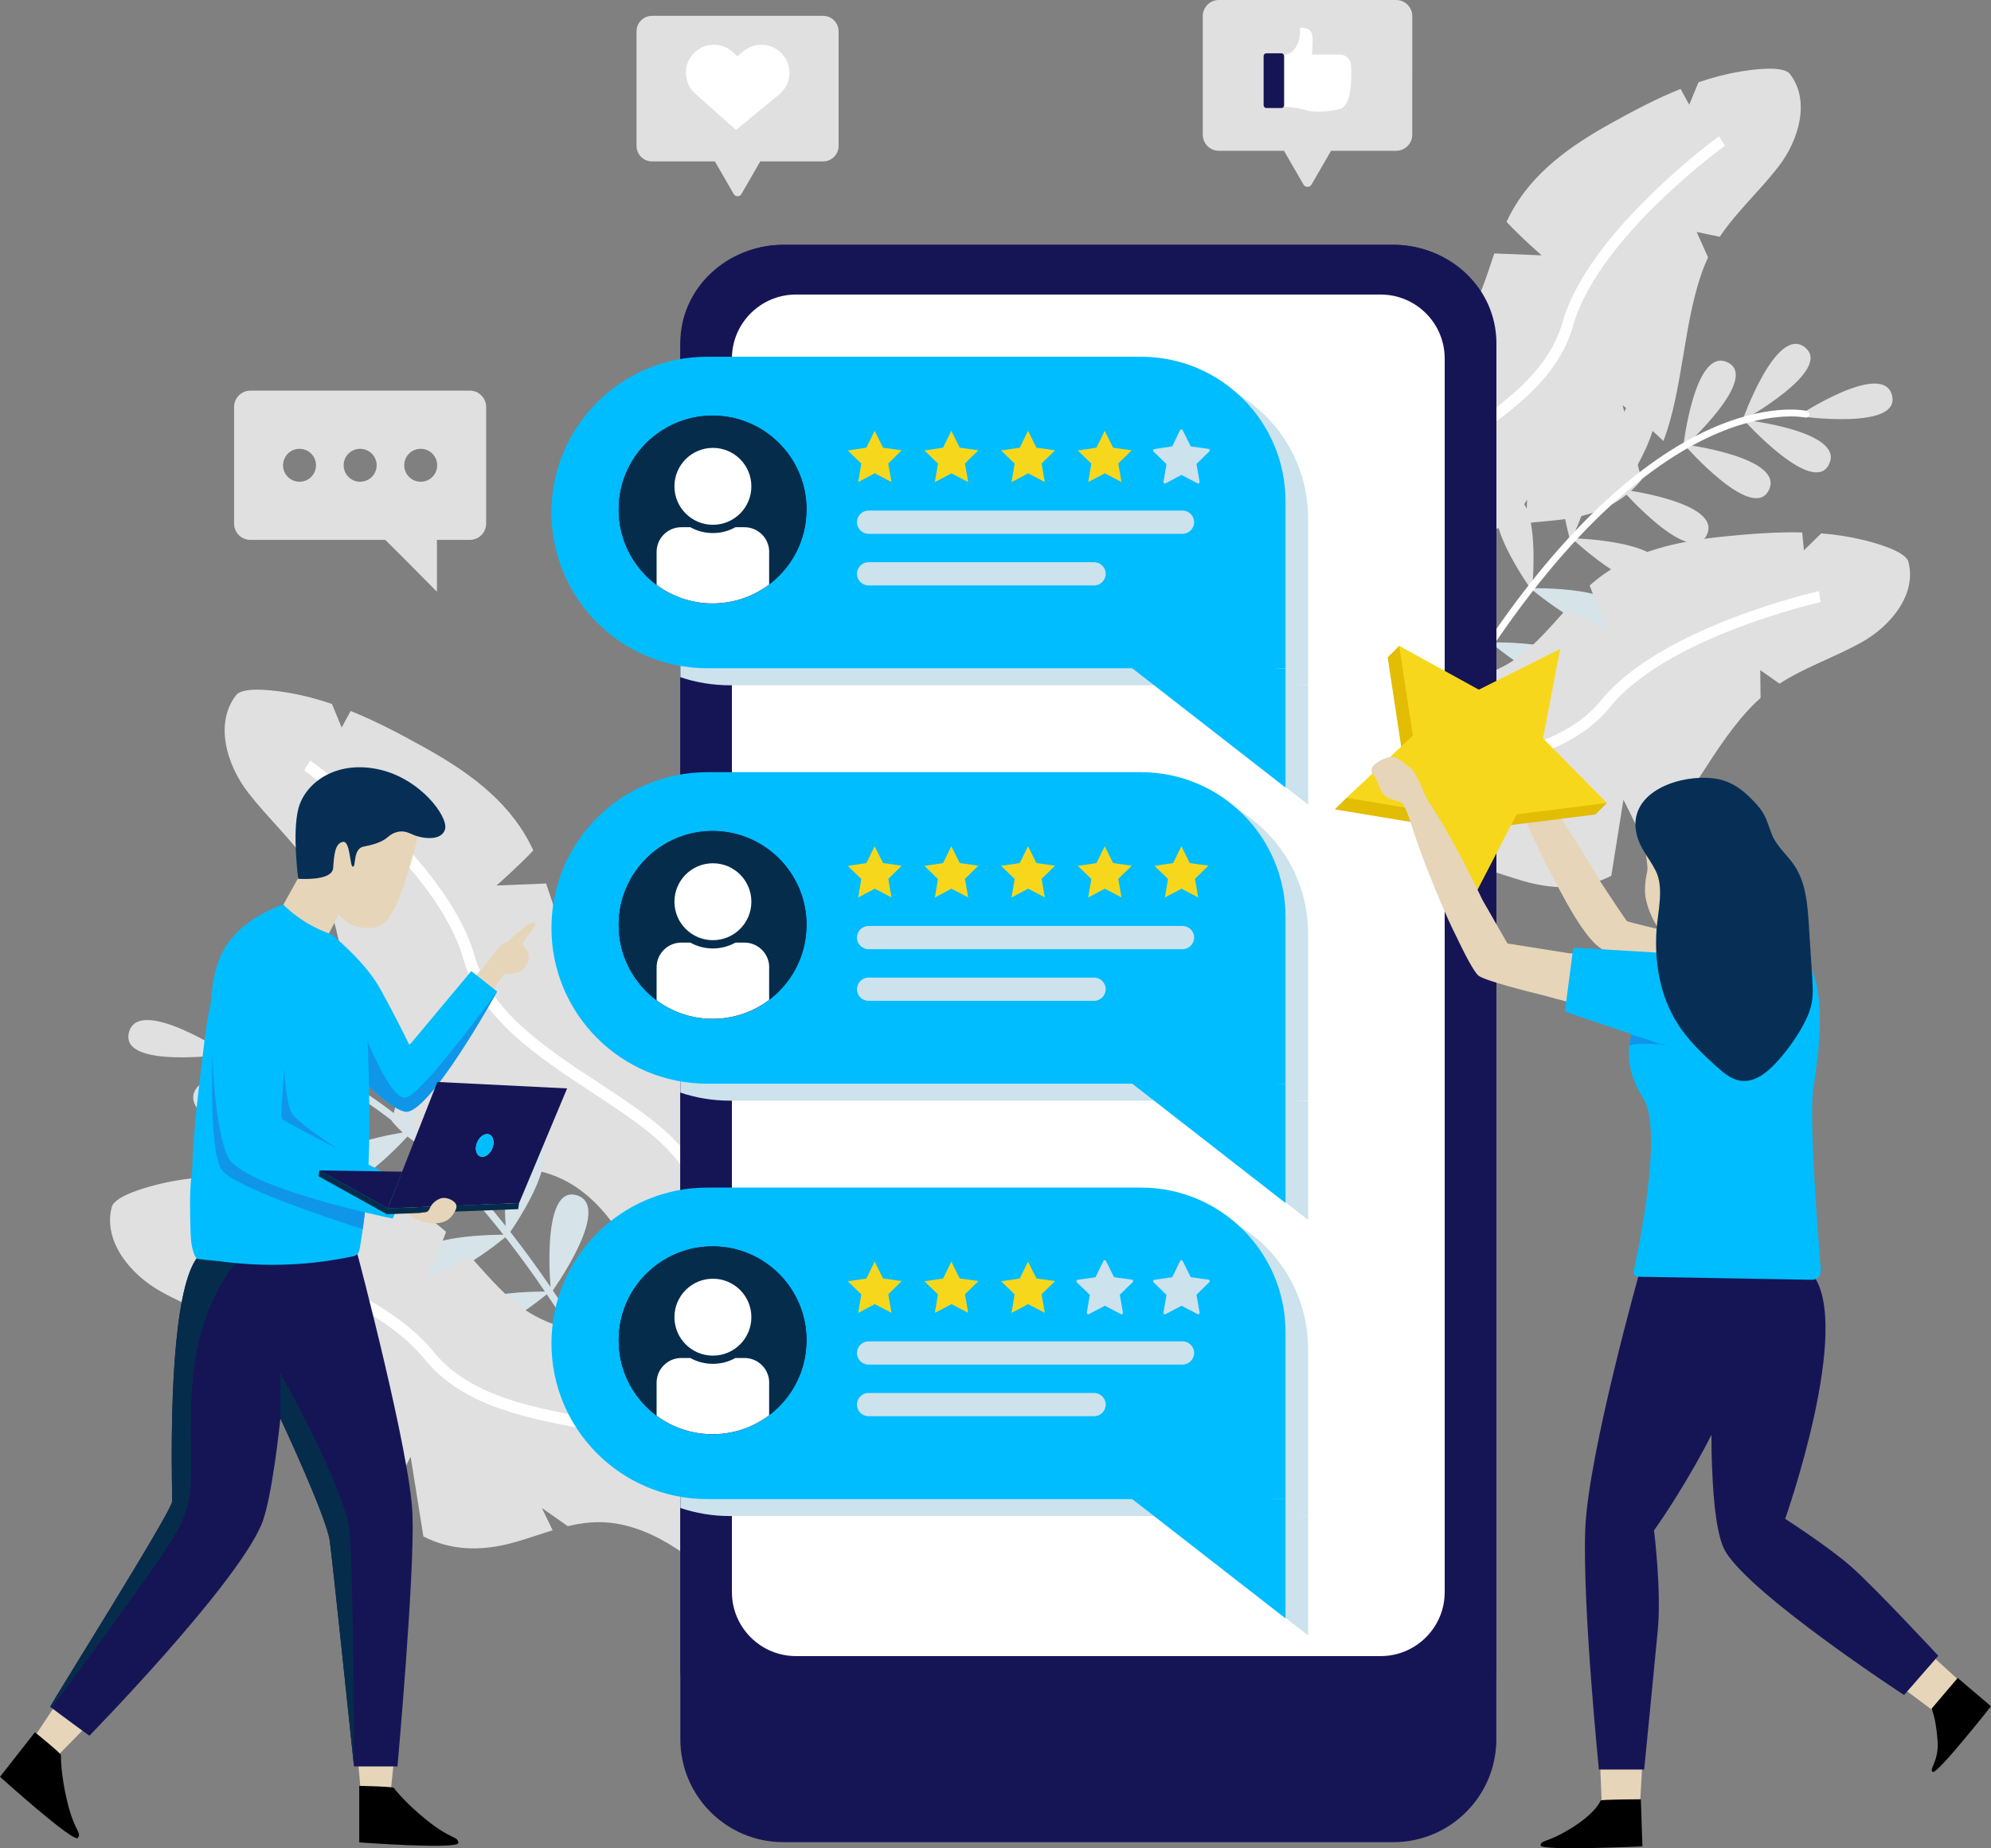 <?xml version="1.0" encoding="UTF-8"?>
<svg xmlns="http://www.w3.org/2000/svg" xmlns:xlink="http://www.w3.org/1999/xlink" viewBox="0 0 320.39 297.49">
  <rect x="0" y="0" width="320.39" height="297.49" fill="#808080" stroke="none"/>
  <defs>
    <style>
      .cls-1 {
        fill: #072f56;
      }

      .cls-1, .cls-2, .cls-3, .cls-4, .cls-5, .cls-6, .cls-7, .cls-8, .cls-9, .cls-10, .cls-11, .cls-12, .cls-13, .cls-14 {
        stroke-width: 0px;
      }

      .cls-15 {
        clip-path: url(#clippath-2);
      }

      .cls-16 {
        isolation: isolate;
      }

      .cls-3 {
        fill: #e0e0e0;
      }

      .cls-17 {
        stroke: #cce2ed;
        stroke-linejoin: round;
        stroke-width: .46px;
      }

      .cls-17, .cls-4 {
        fill: #cce2ed;
      }

      .cls-5 {
        fill: #00bdff;
      }

      .cls-6 {
        fill: #1096e8;
      }

      .cls-18 {
        clip-path: url(#clippath-1);
      }

      .cls-7, .cls-19 {
        fill: #062c4c;
      }

      .cls-8 {
        fill: #151556;
      }

      .cls-9 {
        fill: #d6e3e8;
      }

      .cls-10 {
        fill: #fff;
      }

      .cls-11 {
        fill: #e2bd03;
      }

      .cls-20 {
        clip-path: url(#clippath);
      }

      .cls-12 {
        fill: #f7d71c;
      }

      .cls-13 {
        fill: #12125b;
      }

      .cls-21 {
        mix-blend-mode: multiply;
      }

      .cls-14 {
        fill: #e6d5b9;
      }
    </style>
    <clipPath id="clippath">
      <circle class="cls-7" cx="114.67" cy="82.01" r="15.11"/>
    </clipPath>
    <clipPath id="clippath-1">
      <circle class="cls-7" cx="114.67" cy="148.87" r="15.11"/>
    </clipPath>
    <clipPath id="clippath-2">
      <circle class="cls-7" cx="114.67" cy="215.73" r="15.11"/>
    </clipPath>
  </defs>
  <g class="cls-16">
    <g id="obj">
      <g>
        <g>
          <g>
            <path class="cls-3" d="M124.15,227.51c7.11,2.97,13.69,7.03,19.68,11.87,1.7,1.37,3.48,2.61,5.35,3.61,1.98,1.07,4.37,2.01,6.38,1.03,3.08-1.5,2.75-6,1.49-9.18-5.47-13.85-18.6-22.56-25.34-35.64-1.04-2.01-1.99-4.11-2.94-6.25l-8.43-2.57,6.73-1.31c-3.75-8.54-7.82-17.07-15.97-22.03l-3.08,6.1s.63-3.83,1.23-7.17c-5.61-3.15-11.69-5.93-15.66-11.03-2.88-3.7-4.19-8.26-5.71-12.73l-7.99.32s3.35-2.91,5.93-5.65c-.21-.46-.44-.92-.68-1.37-3.73-7.02-10.2-11.51-16.98-15.28-3.78-2.1-7.68-4.16-11.73-5.79-.78,1.44-1.45,2.66-1.45,2.66l-1.56-3.79c-2.24-.76-4.52-1.38-6.86-1.78-1.62-.28-7.35-1.19-8.56.36-3.49,4.46-1.57,11.14,1.88,15.62,3.27,4.24,7.07,7.61,9.94,11.89l3.9-.81-1.92,4.3c.18.37.35.75.51,1.14,3.67,8.99,3.57,20.81,7.03,29.84,3.4-3.18,6.89-6.03,6.89-6.03l-3.2,12.59c2.87,3.48,7.05,5.93,13.4,6.71,2.06.25,4.09.39,6.09.62l-.17-3.97,2.67,4.34c2.53.44,4.99,1.2,7.33,2.71,6.9,4.47,10.06,12.45,13.94,19.74,2.3.58,4.32,1.09,4.32,1.09l-2.12,2.8c1.09,1.77,2.28,3.44,3.65,4.95,3.29,3.63,7.47,6.22,12,8.12Z"/>
            <path class="cls-10" d="M140.7,224.7c-15.85-11.9-20.38-21.04-24.38-29.1-1.92-3.86-3.73-7.51-6.61-10.87-3.27-3.8-8.19-7.03-13.39-10.45-8.57-5.63-17.43-11.46-19.95-20.43-4.3-15.3-26.21-31.3-26.43-31.44l-1.01,1.58.51-.79-.51.79c.21.14,21.47,15.58,25.63,30.36,2.71,9.65,11.87,15.67,20.73,21.49,5.09,3.35,9.9,6.51,13,10.11,2.73,3.17,4.41,6.56,6.35,10.48,3.89,7.84,8.73,17.6,24.93,29.77l1.13-1.5Z"/>
          </g>
          <g>
            <path class="cls-3" d="M36.45,169.69s-17.24,2.46-15.7-3.52c1.54-5.98,15.81,3.44,15.81,3.44"/>
            <path class="cls-9" d="M45.69,170.44s-11.67,12.93-14.32,7.35c-2.65-5.58,14.34-7.48,14.34-7.48"/>
            <path class="cls-9" d="M55.75,174.6s-11.46,13.11-14.2,7.57c-2.74-5.54,14.22-7.71,14.22-7.71"/>
            <path class="cls-9" d="M66.23,182.21s-11.48,13.09-14.21,7.55c-2.73-5.54,14.23-7.69,14.23-7.69"/>
            <path class="cls-9" d="M74.69,190.42s-12.74,11.87-14.9,6.08c-2.16-5.79,14.93-6.21,14.93-6.21"/>
            <path class="cls-9" d="M81.66,198.87s-13.32,11.22-15.18,5.34,15.22-5.46,15.22-5.46"/>
            <path class="cls-9" d="M88.38,208.01s-13.32,11.22-15.18,5.34,15.22-5.46,15.22-5.46"/>
            <path class="cls-9" d="M45.84,170.35s-15.23-8.44-10.4-12.29c4.84-3.84,10.53,12.28,10.53,12.28"/>
            <path class="cls-9" d="M55.85,174.92s-12.92-11.67-7.34-14.32c5.58-2.65,7.48,14.34,7.48,14.34"/>
            <path class="cls-9" d="M66.38,182.41s-9.77-14.42-3.72-15.66c6.05-1.24,3.84,15.71,3.84,15.71"/>
            <path class="cls-9" d="M74.93,190.69s-7.52-15.71-1.35-16.04c6.17-.33,1.47,16.11,1.47,16.11"/>
            <path class="cls-9" d="M81.49,198.97s-1.74-17.33,4.17-15.54c5.91,1.78-4.09,15.65-4.09,15.65"/>
            <path class="cls-9" d="M88.65,207.93s-1.74-17.33,4.17-15.54c5.91,1.78-4.09,15.65-4.09,15.65"/>
            <path class="cls-9" d="M92.93,215.1c-.25.1-.55.01-.7-.23-16.28-26.2-30.89-37.03-40.27-41.5-10.13-4.82-16.5-3.46-16.56-3.45-.31.07-.62-.12-.69-.43-.07-.31.12-.62.43-.69.27-.06,6.74-1.47,17.19,3.47,9.55,4.51,24.4,15.46,40.88,41.99.17.27.08.62-.18.79-.03.02-.06.03-.09.04Z"/>
          </g>
          <g>
            <path class="cls-3" d="M142.87,266.31c7.7-.09,15.35,1.03,22.77,3.1,2.1.59,4.23,1.01,6.34,1.2,2.24.2,4.81.11,6.27-1.59,2.23-2.6.14-6.6-2.27-9.02-10.51-10.55-26.02-13.34-37.38-22.68-1.75-1.44-3.46-2.99-5.17-4.58l-8.76.98,5.66-3.87c-6.83-6.36-13.94-12.58-23.39-13.89l-.41,6.82s-.94-3.76-1.71-7.07c-6.4-.67-13.09-.81-18.75-3.92-4.11-2.25-7.12-5.92-10.29-9.43l-7.21,3.46s1.93-4,3.21-7.54c-.38-.34-.77-.67-1.17-.99-6.21-4.97-13.93-6.53-21.64-7.3-4.3-.43-8.7-.78-13.07-.67-.14,1.64-.28,3.02-.28,3.02l-2.93-2.86c-2.36.19-4.7.53-7,1.09-1.6.38-7.22,1.82-7.71,3.72-1.43,5.47,2.98,10.85,7.92,13.6,4.68,2.6,9.51,4.18,13.84,6.98l3.26-2.29-.06,4.7c.31.27.62.55.92.85,6.94,6.8,11.53,17.69,18.28,24.61,1.85-4.27,3.94-8.27,3.94-8.27l2.05,12.83c4.01,2.06,8.83,2.65,14.96.86,1.99-.58,3.91-1.26,5.84-1.85l-1.73-3.58,4.17,2.92c2.5-.6,5.06-.88,7.8-.42,8.1,1.37,14.17,7.44,20.62,12.6,2.34-.38,4.4-.72,4.4-.72l-.84,3.41c1.7,1.19,3.46,2.25,5.31,3.1,4.46,2.03,9.32,2.75,14.24,2.7Z"/>
            <path class="cls-10" d="M156.96,257.17c-19.27-4.65-27.05-11.24-33.92-17.06-3.29-2.79-6.4-5.42-10.38-7.36-4.51-2.19-10.3-3.21-16.44-4.29-10.1-1.78-20.55-3.61-26.42-10.85-10.01-12.34-36.47-18.35-36.72-18.39l-.3,1.85.15-.93-.15.93c.25.04,25.89,5.8,35.57,17.72,6.31,7.78,17.11,9.68,27.55,11.52,6,1.06,11.67,2.05,15.94,4.13,3.77,1.83,6.65,4.27,9.98,7.1,6.68,5.66,14.99,12.7,34.69,17.45l.44-1.83Z"/>
          </g>
        </g>
        <g>
          <g>
            <path class="cls-3" d="M205.89,122.1c-6.77,2.83-13.05,6.7-18.76,11.31-1.62,1.31-3.32,2.48-5.1,3.45-1.88,1.02-4.17,1.92-6.09.98-2.93-1.43-2.62-5.72-1.42-8.75,5.22-13.21,17.73-21.5,24.15-33.97.99-1.92,1.9-3.92,2.8-5.96l8.04-2.45-6.42-1.25c3.57-8.14,7.45-16.27,15.23-21l2.93,5.82s-.6-3.65-1.17-6.84c5.35-3,11.15-5.66,14.93-10.51,2.74-3.52,4-7.87,5.45-12.14l7.62.31s-3.2-2.77-5.65-5.39c.2-.44.42-.88.65-1.31,3.56-6.69,9.73-10.98,16.18-14.57,3.6-2,7.32-3.97,11.18-5.52.74,1.38,1.39,2.54,1.39,2.54l1.49-3.61c2.14-.73,4.31-1.31,6.54-1.69,1.54-.27,7-1.13,8.16.34,3.32,4.25,1.49,10.62-1.8,14.89-3.12,4.04-6.74,7.25-9.48,11.33l-3.71-.77,1.83,4.09c-.17.36-.33.72-.48,1.09-3.5,8.57-3.41,19.84-6.7,28.45-3.24-3.04-6.57-5.75-6.57-5.75l3.05,12c-2.73,3.32-6.72,5.66-12.77,6.4-1.96.24-3.9.37-5.81.59l.16-3.79-2.55,4.14c-2.42.42-4.76,1.14-6.99,2.58-6.57,4.26-9.59,11.86-13.29,18.81-2.2.55-4.12,1.03-4.12,1.03l2.02,2.66c-1.04,1.68-2.18,3.28-3.48,4.72-3.13,3.46-7.12,5.93-11.44,7.74Z"/>
            <path class="cls-10" d="M190.11,119.43c15.11-11.35,19.43-20.06,23.24-27.74,1.83-3.68,3.55-7.16,6.3-10.36,3.12-3.62,7.8-6.7,12.76-9.96,8.17-5.37,16.62-10.92,19.02-19.47,4.1-14.58,24.99-29.84,25.19-29.97l.96,1.51-.48-.75.49.75c-.2.13-20.47,14.85-24.43,28.95-2.59,9.2-11.32,14.94-19.76,20.49-4.85,3.19-9.44,6.2-12.39,9.64-2.6,3.03-4.2,6.25-6.06,9.99-3.71,7.48-8.32,16.78-23.77,28.38l-1.08-1.43Z"/>
          </g>
          <g>
            <path class="cls-3" d="M289.49,66.99s16.43,2.34,14.97-3.36c-1.47-5.7-15.07,3.28-15.07,3.28"/>
            <path class="cls-3" d="M280.69,67.7s11.12,12.32,13.65,7c2.53-5.32-13.67-7.13-13.67-7.13"/>
            <path class="cls-3" d="M271.1,71.67s10.93,12.5,13.54,7.22c2.61-5.28-13.56-7.35-13.56-7.35"/>
            <path class="cls-3" d="M261.1,78.92s10.95,12.48,13.55,7.2c2.6-5.28-13.57-7.33-13.57-7.33"/>
            <path class="cls-3" d="M253.03,86.75s12.15,11.32,14.2,5.8c2.06-5.52-14.24-5.92-14.24-5.92"/>
            <path class="cls-9" d="M246.39,94.8s12.69,10.7,14.47,5.09-14.51-5.21-14.51-5.21"/>
            <path class="cls-9" d="M239.99,103.52s12.69,10.7,14.47,5.09-14.51-5.21-14.51-5.21"/>
            <path class="cls-3" d="M280.54,67.62s14.52-8.05,9.91-11.71c-4.61-3.66-10.04,11.7-10.04,11.7"/>
            <path class="cls-3" d="M270.99,71.97s12.32-11.13,7-13.65c-5.32-2.52-7.13,13.67-7.13,13.67"/>
            <path class="cls-3" d="M260.95,79.12s9.31-13.74,3.55-14.93c-5.77-1.18-3.66,14.98-3.66,14.98"/>
            <path class="cls-3" d="M252.81,87s7.17-14.97,1.29-15.29c-5.88-.31-1.4,15.36-1.4,15.36"/>
            <path class="cls-3" d="M246.55,94.89s1.66-16.52-3.98-14.82c-5.64,1.7,3.9,14.92,3.9,14.92"/>
            <path class="cls-9" d="M239.73,103.44s1.66-16.52-3.98-14.82c-5.64,1.7,3.9,14.92,3.9,14.92"/>
            <path class="cls-10" d="M235.65,110.27c.24.1.53.01.67-.22,15.52-24.98,29.44-35.3,38.39-39.56,9.65-4.59,15.73-3.3,15.79-3.29.29.07.59-.12.65-.41.07-.29-.12-.59-.41-.65-.26-.06-6.42-1.4-16.39,3.31-9.11,4.3-23.26,14.74-38.97,40.02-.16.26-.08.59.18.75.03.02.05.03.08.04Z"/>
          </g>
          <g>
            <path class="cls-3" d="M188.04,159.09c-7.34-.08-14.64.98-21.71,2.95-2.01.56-4.03.96-6.05,1.14-2.13.19-4.59.11-5.98-1.51-2.13-2.48-.14-6.29,2.16-8.6,10.02-10.06,24.8-12.72,35.64-21.62,1.67-1.37,3.3-2.85,4.93-4.36l8.35.94-5.4-3.69c6.51-6.06,13.29-11.99,22.3-13.24l.39,6.5s.9-3.59,1.63-6.74c6.1-.64,12.47-.78,17.88-3.74,3.91-2.15,6.79-5.64,9.81-8.99l6.88,3.3s-1.84-3.81-3.06-7.19c.36-.32.73-.64,1.11-.94,5.92-4.74,13.28-6.22,20.63-6.96,4.1-.41,8.29-.74,12.46-.64.14,1.56.27,2.88.27,2.88l2.8-2.73c2.25.18,4.48.51,6.67,1.04,1.52.37,6.88,1.74,7.35,3.54,1.37,5.22-2.84,10.35-7.55,12.96-4.46,2.48-9.07,3.98-13.19,6.65l-3.1-2.18.05,4.48c-.3.26-.59.53-.88.81-6.61,6.48-10.99,16.87-17.43,23.46-1.77-4.07-3.76-7.88-3.76-7.88l-1.95,12.23c-3.82,1.96-8.41,2.53-14.26.82-1.9-.56-3.73-1.2-5.57-1.76l1.65-3.41-3.98,2.79c-2.39-.57-4.82-.84-7.44-.4-7.72,1.3-13.51,7.09-19.65,12.01-2.23-.37-4.19-.68-4.19-.68l.8,3.25c-1.62,1.13-3.3,2.15-5.06,2.95-4.25,1.94-8.88,2.62-13.57,2.57Z"/>
            <path class="cls-10" d="M174.61,150.38c18.37-4.43,25.79-10.72,32.33-16.26,3.14-2.66,6.1-5.17,9.89-7.01,4.3-2.09,9.82-3.06,15.67-4.09,9.63-1.69,19.59-3.44,25.18-10.34,9.54-11.76,34.76-17.49,35-17.53l.29,1.77-.14-.88.15.88c-.24.04-24.68,5.53-33.9,16.89-6.02,7.42-16.31,9.23-26.26,10.98-5.72,1.01-11.12,1.96-15.19,3.94-3.59,1.75-6.34,4.07-9.52,6.77-6.37,5.39-14.29,12.11-33.07,16.64l-.42-1.74Z"/>
          </g>
        </g>
        <g>
          <g>
            <path class="cls-8" d="M109.48,55.97v223.97c0,9.15,7.42,16.57,16.58,16.57h98.15c9.16,0,16.58-7.42,16.58-16.57V55.97c0-9.15-7.42-16.57-16.58-16.57h-98.15c-9.16,0-16.58,7.42-16.58,16.57Z"/>
            <path class="cls-8" d="M224.21,39.41h-98.15c-9.16,0-16.58,7.06-16.58,15.76v213.14c0,8.7,7.42,15.77,16.58,15.77h98.15c9.16,0,16.58-7.07,16.58-15.77V55.17c0-8.7-7.42-15.76-16.58-15.76Z"/>
            <path class="cls-10" d="M128.1,47.41h94.07c2.85,0,5.42,1.15,7.29,3.02,1.87,1.87,3.02,4.44,3.02,7.29v198.53c0,2.86-1.15,5.42-3.02,7.29-1.87,1.87-4.44,3.02-7.29,3.02h-94.08c-2.85,0-5.42-1.15-7.29-3.02-1.87-1.87-3.02-4.43-3.02-7.29V57.72c0-2.86,1.15-5.42,3.02-7.29,1.87-1.87,4.44-3.02,7.29-3.02Z"/>
          </g>
          <g class="cls-21">
            <g>
              <path class="cls-4" d="M210.5,83.41v26.89h-93.05c-2.79,0-5.47-.46-7.97-1.3v-47.53c2.5-.85,5.18-1.3,7.97-1.3h69.81c12.84,0,23.24,10.4,23.24,23.24Z"/>
              <path class="cls-4" d="M210.5,110.3v19.2l-27.23-21.2s26.93,2.3,27.23,2Z"/>
            </g>
            <g>
              <path class="cls-4" d="M210.5,150.27v26.89h-93.05c-2.79,0-5.47-.46-7.97-1.3v-47.53c2.5-.85,5.18-1.3,7.97-1.3h69.81c12.84,0,23.24,10.4,23.24,23.24Z"/>
              <path class="cls-4" d="M210.5,177.16v19.2l-27.23-21.2s26.93,2.3,27.23,2Z"/>
            </g>
            <g>
              <path class="cls-4" d="M210.5,217.13v26.89h-93.05c-2.79,0-5.47-.46-7.97-1.3v-47.53c2.5-.85,5.18-1.3,7.97-1.3h69.81c12.84,0,23.24,10.4,23.24,23.24Z"/>
              <path class="cls-4" d="M210.5,244.02v19.2l-27.23-21.2s26.93,2.3,27.23,2Z"/>
            </g>
          </g>
          <g>
            <g>
              <g>
                <g>
                  <path class="cls-5" d="M206.86,107.56h-93.05c-13.84,0-25.07-11.22-25.07-25.07h0c0-13.84,11.22-25.07,25.07-25.07h69.81c12.84,0,23.24,10.41,23.24,23.24v26.89Z"/>
                  <path class="cls-5" d="M206.86,107.56v19.2l-27.23-21.2s26.93,2.3,27.23,2Z"/>
                </g>
                <g>
                  <path class="cls-13" d="M129.78,82.01c0,5.18-2.61,9.75-6.59,12.47t0,0c-2.42,1.66-5.35,2.63-8.51,2.63-8.35,0-15.11-6.77-15.11-15.11,0-4.69,2.14-8.89,5.5-11.66,2.61-2.16,5.96-3.45,9.61-3.45,8.34,0,15.11,6.77,15.11,15.11Z"/>
                  <path class="cls-8" d="M128.69,82.83c0,4.69-2.14,8.88-5.5,11.66t0,0c-2.42,1.66-5.35,2.63-8.51,2.63-8.35,0-15.11-6.77-15.11-15.11,0-4.69,2.14-8.89,5.5-11.66,2.43-1.66,5.36-2.64,8.53-2.64,8.34,0,15.11,6.77,15.11,15.11Z"/>
                  <g>
                    <circle class="cls-19" cx="114.67" cy="82.01" r="15.11"/>
                    <g class="cls-20">
                      <g>
                        <path class="cls-10" d="M120.91,78.28c0,3.42-2.77,6.19-6.19,6.19s-6.19-2.77-6.19-6.19,2.77-6.19,6.19-6.19,6.19,2.77,6.19,6.19Z"/>
                        <path class="cls-10" d="M123.77,88.84v13.2h-18.11v-13.2c0-2.2,1.78-3.98,3.98-3.98h1.45c1.07.6,2.31.94,3.63.94s2.55-.34,3.63-.94h1.45c2.2,0,3.98,1.78,3.98,3.98Z"/>
                      </g>
                    </g>
                  </g>
                </g>
              </g>
              <g>
                <g>
                  <polygon class="cls-12" points="140.75 69.34 142.1 72.06 145.1 72.48 142.94 74.6 143.46 77.59 140.77 76.18 138.1 77.6 138.6 74.62 136.43 72.51 139.42 72.06 140.75 69.34"/>
                  <polygon class="cls-12" points="153.09 69.34 154.44 72.06 157.44 72.48 155.28 74.6 155.8 77.59 153.11 76.18 150.44 77.6 150.94 74.62 148.76 72.51 151.76 72.06 153.09 69.34"/>
                  <polygon class="cls-12" points="165.43 69.34 166.78 72.06 169.78 72.48 167.61 74.6 168.13 77.59 165.45 76.18 162.77 77.6 163.28 74.62 161.1 72.51 164.1 72.06 165.43 69.34"/>
                  <polygon class="cls-12" points="177.77 69.34 179.12 72.06 182.12 72.48 179.95 74.6 180.47 77.59 177.79 76.18 175.11 77.6 175.62 74.62 173.44 72.51 176.44 72.06 177.77 69.34"/>
                  <polygon class="cls-17" points="190.11 69.34 191.46 72.06 194.45 72.48 192.29 74.6 192.81 77.59 190.13 76.18 187.45 77.6 187.96 74.62 185.78 72.51 188.78 72.06 190.11 69.34"/>
                </g>
                <path class="cls-4" d="M190.29,85.92h-50.52c-1.03,0-1.87-.84-1.87-1.87h0c0-1.03.84-1.87,1.87-1.87h50.52c1.03,0,1.87.84,1.87,1.87h0c0,1.03-.84,1.87-1.87,1.87Z"/>
                <path class="cls-4" d="M176.06,94.23h-36.29c-1.03,0-1.87-.84-1.87-1.87h0c0-1.03.84-1.87,1.87-1.87h36.29c1.03,0,1.87.84,1.87,1.87h0c0,1.03-.84,1.87-1.87,1.87Z"/>
              </g>
            </g>
            <g>
              <g>
                <g>
                  <path class="cls-5" d="M206.86,174.43h-93.05c-13.84,0-25.07-11.22-25.07-25.07h0c0-13.84,11.22-25.07,25.07-25.07h69.81c12.84,0,23.24,10.41,23.24,23.24v26.89Z"/>
                  <path class="cls-5" d="M206.86,174.43v19.2l-27.23-21.2s26.93,2.3,27.23,2Z"/>
                </g>
                <g>
                  <path class="cls-13" d="M129.78,148.87c0,5.18-2.61,9.75-6.59,12.47t0,0c-2.42,1.66-5.35,2.63-8.51,2.63-8.35,0-15.11-6.77-15.11-15.11,0-4.69,2.14-8.89,5.5-11.66,2.61-2.16,5.96-3.45,9.61-3.45,8.34,0,15.11,6.77,15.11,15.11Z"/>
                  <path class="cls-8" d="M128.69,149.69c0,4.69-2.14,8.88-5.5,11.66t0,0c-2.42,1.66-5.35,2.63-8.51,2.63-8.35,0-15.11-6.77-15.11-15.11,0-4.69,2.14-8.89,5.5-11.66,2.43-1.66,5.36-2.64,8.53-2.64,8.34,0,15.11,6.77,15.11,15.11Z"/>
                  <g>
                    <circle class="cls-19" cx="114.67" cy="148.87" r="15.11"/>
                    <g class="cls-18">
                      <g>
                        <path class="cls-10" d="M120.91,145.14c0,3.42-2.77,6.19-6.19,6.19s-6.19-2.77-6.19-6.19,2.77-6.19,6.19-6.19,6.19,2.77,6.19,6.19Z"/>
                        <path class="cls-10" d="M123.77,155.7v13.2h-18.11v-13.2c0-2.2,1.78-3.98,3.98-3.98h1.45c1.07.6,2.31.94,3.63.94s2.55-.34,3.63-.94h1.45c2.2,0,3.98,1.78,3.98,3.98Z"/>
                      </g>
                    </g>
                  </g>
                </g>
              </g>
              <g>
                <g>
                  <polygon class="cls-12" points="140.75 136.21 142.1 138.92 145.1 139.34 142.94 141.46 143.46 144.45 140.77 143.04 138.1 144.46 138.6 141.48 136.43 139.37 139.42 138.92 140.75 136.21"/>
                  <polygon class="cls-12" points="153.09 136.21 154.44 138.92 157.44 139.34 155.28 141.46 155.8 144.45 153.11 143.04 150.44 144.46 150.94 141.48 148.76 139.37 151.76 138.92 153.09 136.21"/>
                  <polygon class="cls-12" points="165.43 136.21 166.78 138.92 169.78 139.34 167.61 141.46 168.13 144.45 165.45 143.04 162.77 144.46 163.28 141.48 161.1 139.37 164.1 138.92 165.43 136.21"/>
                  <polygon class="cls-12" points="177.77 136.21 179.12 138.92 182.12 139.34 179.95 141.46 180.47 144.45 177.79 143.04 175.11 144.46 175.62 141.48 173.44 139.37 176.44 138.92 177.77 136.21"/>
                  <polygon class="cls-12" points="190.11 136.21 191.46 138.92 194.45 139.34 192.29 141.46 192.81 144.45 190.13 143.04 187.45 144.46 187.96 141.48 185.78 139.37 188.78 138.92 190.11 136.21"/>
                </g>
                <path class="cls-4" d="M190.29,152.78h-50.52c-1.03,0-1.87-.84-1.87-1.87h0c0-1.03.84-1.87,1.87-1.87h50.52c1.03,0,1.87.84,1.87,1.87h0c0,1.03-.84,1.87-1.87,1.87Z"/>
                <path class="cls-4" d="M176.06,161.09h-36.29c-1.03,0-1.87-.84-1.87-1.87h0c0-1.03.84-1.87,1.87-1.87h36.29c1.03,0,1.87.84,1.87,1.87h0c0,1.03-.84,1.87-1.87,1.87Z"/>
              </g>
            </g>
            <g>
              <g>
                <g>
                  <path class="cls-5" d="M206.86,241.29h-93.05c-13.84,0-25.07-11.22-25.07-25.07h0c0-13.84,11.22-25.07,25.07-25.07h69.81c12.84,0,23.24,10.41,23.24,23.24v26.89Z"/>
                  <path class="cls-5" d="M206.86,241.29v19.2l-27.23-21.2s26.93,2.3,27.23,2Z"/>
                </g>
                <g>
                  <path class="cls-13" d="M129.78,215.73c0,5.18-2.61,9.75-6.59,12.47t0,0c-2.42,1.66-5.35,2.63-8.51,2.63-8.35,0-15.11-6.77-15.11-15.11,0-4.69,2.14-8.89,5.5-11.66,2.61-2.16,5.96-3.45,9.61-3.45,8.34,0,15.11,6.77,15.11,15.11Z"/>
                  <path class="cls-8" d="M128.69,216.55c0,4.69-2.14,8.88-5.5,11.66t0,0c-2.42,1.66-5.35,2.63-8.51,2.63-8.35,0-15.11-6.77-15.11-15.11,0-4.69,2.14-8.89,5.5-11.66,2.43-1.66,5.36-2.64,8.53-2.64,8.34,0,15.11,6.77,15.11,15.11Z"/>
                  <g>
                    <circle class="cls-19" cx="114.67" cy="215.73" r="15.11"/>
                    <g class="cls-15">
                      <g>
                        <path class="cls-10" d="M120.91,212.01c0,3.42-2.77,6.19-6.19,6.19s-6.19-2.77-6.19-6.19,2.77-6.19,6.19-6.19,6.19,2.77,6.19,6.19Z"/>
                        <path class="cls-10" d="M123.77,222.56v13.2h-18.11v-13.2c0-2.2,1.78-3.98,3.98-3.98h1.45c1.07.6,2.31.94,3.63.94s2.55-.34,3.63-.94h1.45c2.2,0,3.98,1.78,3.98,3.98Z"/>
                      </g>
                    </g>
                  </g>
                </g>
              </g>
              <g>
                <g>
                  <polygon class="cls-12" points="140.75 203.07 142.1 205.78 145.1 206.2 142.94 208.32 143.46 211.31 140.77 209.91 138.1 211.32 138.6 208.34 136.43 206.23 139.42 205.79 140.75 203.07"/>
                  <polygon class="cls-12" points="153.09 203.07 154.44 205.78 157.44 206.2 155.28 208.32 155.8 211.31 153.11 209.91 150.44 211.32 150.94 208.34 148.76 206.23 151.76 205.79 153.09 203.07"/>
                  <polygon class="cls-12" points="165.43 203.07 166.78 205.78 169.78 206.2 167.61 208.32 168.13 211.31 165.45 209.91 162.77 211.32 163.28 208.34 161.1 206.23 164.1 205.79 165.43 203.07"/>
                  <polygon class="cls-17" points="177.77 203.07 179.12 205.78 182.12 206.2 179.95 208.32 180.47 211.31 177.79 209.91 175.11 211.32 175.62 208.34 173.44 206.23 176.44 205.79 177.77 203.07"/>
                  <polygon class="cls-17" points="190.11 203.07 191.46 205.78 194.45 206.2 192.29 208.32 192.81 211.31 190.13 209.91 187.45 211.32 187.96 208.34 185.78 206.23 188.78 205.79 190.11 203.07"/>
                </g>
                <path class="cls-4" d="M190.29,219.64h-50.52c-1.03,0-1.87-.84-1.87-1.87h0c0-1.03.84-1.87,1.87-1.87h50.52c1.03,0,1.87.84,1.87,1.87h0c0,1.03-.84,1.87-1.87,1.87Z"/>
                <path class="cls-4" d="M176.06,227.95h-36.29c-1.03,0-1.87-.84-1.87-1.87h0c0-1.03.84-1.87,1.87-1.87h36.29c1.03,0,1.87.84,1.87,1.87h0c0,1.03-.84,1.87-1.87,1.87Z"/>
              </g>
            </g>
          </g>
        </g>
        <g>
          <path class="cls-3" d="M224.66,0h-28.52c-1.43,0-2.59,1.16-2.59,2.59v19.09c0,1.43,1.16,2.59,2.59,2.59h10.48l3.14,5.44c.29.49,1,.49,1.29,0l3.14-5.44h10.48c1.43,0,2.59-1.16,2.59-2.59V2.59c0-1.43-1.16-2.59-2.59-2.59Z"/>
          <g>
            <path class="cls-10" d="M206.49,8.88s2.85-.03,2.71-4.41c0,0,1.89-.21,2,1.36.1,1.56-.1,2.95-.1,2.95h4.52c.96,0,1.75.75,1.8,1.71.12,2.41.06,6.59-1.86,7.07-2.71.68-4.95.36-5.47.15s-2.62-.53-3.61-.53"/>
            <rect class="cls-8" x="203.34" y="8.58" width="3.3" height="8.81" rx=".43" ry=".43"/>
          </g>
        </g>
        <path class="cls-3" d="M75.6,62.87h-35.3c-1.45,0-2.63,1.18-2.63,2.63v18.78c0,1.45,1.18,2.62,2.63,2.62h21.7c2.95,2.9,8.31,8.35,8.31,8.35v-8.35h5.29c1.45,0,2.63-1.17,2.63-2.62v-18.78c0-1.45-1.18-2.63-2.63-2.63ZM48.2,77.54c-1.47,0-2.65-1.18-2.65-2.65s1.18-2.65,2.65-2.65,2.65,1.18,2.65,2.65-1.18,2.65-2.65,2.65ZM57.95,77.54c-1.45,0-2.65-1.18-2.65-2.65s1.19-2.65,2.65-2.65,2.66,1.18,2.66,2.65-1.19,2.65-2.66,2.65ZM67.7,77.54c-1.47,0-2.65-1.18-2.65-2.65s1.18-2.65,2.65-2.65,2.65,1.18,2.65,2.65-1.18,2.65-2.65,2.65Z"/>
        <g>
          <path class="cls-3" d="M132.46,2.55h-27.53c-1.38,0-2.5,1.12-2.5,2.5v18.43c0,1.38,1.12,2.5,2.5,2.5h10.11l3.03,5.25c.28.48.97.48,1.24,0l3.03-5.25h10.11c1.38,0,2.5-1.12,2.5-2.5V5.05c0-1.38-1.12-2.5-2.5-2.5Z"/>
          <path class="cls-10" d="M118.44,20.92l-6.56-5.85c-1.86-1.66-2.02-4.5-.37-6.36,1.66-1.86,4.5-2.02,6.36-.37l.8.71,1-.82c1.92-1.58,4.76-1.31,6.34.61,1.58,1.92,1.31,4.76-.61,6.34l-6.96,5.74Z"/>
        </g>
        <g>
          <path class="cls-14" d="M290.72,208.01l-24.32-1.01-1.07-41.61,2.25-9.57,10.66-5.01,7.24,1.38c4.11.78,7.04,4.45,6.89,8.64l-2.64,29.45.98,17.74Z"/>
          <path class="cls-14" d="M280.95,145.68v8.36s-1.77,1.06-5.9,1.06c-2.23,0-2.73-1.06-2.73-1.06v-3.09l8.63-5.27Z"/>
          <path class="cls-14" d="M281.93,139.43c-.02.3-.03.59-.05.86,0,.1,0,.2,0,.3.21,4.96-2.98,10.28-7.78,11,0,0-.04,0-.11.02-.04,0-.1,0-.17,0-1.03.13-4.74.43-6.1-1.07-1.59-1.76-3.01-4.98-3.01-7.19s.4-2.72.4-3.61c0-.69-.37-2.86-.38-3.81-.03-4.43,2.95-8.83,8.25-8.83,7.94,0,9.16,6.97,8.93,12.3Z"/>
          <g>
            <g>
              <path class="cls-14" d="M280.17,151.83c-2.84-.62-7.3-1.38-11.6-1.86-.69-.16-6.57-1.57-6.75-1.7-.16-.11-3.23-4.75-4.41-6.55-2.82-4.94-12.07-19.86-14.2-18.66-2.18,1.23,6.28,17.62,8.84,22.16,1.88,3.33,4.02,6.69,5.99,7.69,4.14,2.78,14.78,6.27,20.07,7.63,6.79,1.74,12.46,1.9,13.25-1.45.8-3.36-4.34-5.76-11.19-7.25Z"/>
              <path class="cls-14" d="M245.66,127.16c-2.46,1.64-4.86-3.03-5.63-4.65-1.24-2.64.05-6.58,1.07-7.08,1.02-.5,3.38,5.7,3.7,5.79.33.09-1.26-3.11-.25-3.48,1.01-.37,2.74,3.61,2.83,5.45.08,1.84-.19,2.94-1.73,3.97Z"/>
            </g>
            <path class="cls-4" d="M279.72,149.49h-2.15s-9.38,0-9.38,0h-.07s.75,8.76.75,8.76c13.33,4.96,21.64,3.98,21.64,3.98l-10.79-12.73Z"/>
          </g>
          <g>
            <polygon class="cls-11" points="223.3 105.8 236.12 112.86 249.2 106.31 246.45 120.68 256.72 131.1 242.2 132.92 235.47 145.92 229.25 132.67 214.81 130.28 225.49 120.27 223.3 105.8"/>
            <polygon class="cls-11" points="256.72 131.1 258.58 129.25 254.72 128.84 254.9 130.54 256.72 131.1"/>
            <polygon class="cls-11" points="237.32 144.06 235.47 145.92 235.71 140.18 237.32 144.06"/>
            <path class="cls-11" d="M216.67,128.42l-1.85,1.85s3.14-.6,3.11-.69c-.03-.09-1.26-1.16-1.26-1.16Z"/>
            <path class="cls-11" d="M225.16,103.95l-1.85,1.85s3.57,3.4,3.55,3.32c-.02-.08-1.69-5.17-1.69-5.17Z"/>
            <polygon class="cls-12" points="225.16 103.95 237.97 111.01 251.06 104.45 248.3 118.83 258.58 129.25 244.06 131.07 237.32 144.06 231.11 130.81 216.67 128.42 227.35 118.42 225.16 103.95"/>
          </g>
          <path class="cls-14" d="M274.53,204.92c2.43.92,3.78,4.77,2.96,8.35-.65,2.85-1.8,6.5-3.82,10.78-5.04,10.68-8.93,24.96-12.51,24.9-3.57-.05-4.76-8.91-1.26-20.44,3.16-10.43,6.06-24.1,8.69-24.78,1.33-.34,3.81.39,5.93,1.19Z"/>
          <path class="cls-14" d="M260.15,245.06c9.71-2.97,5.31,36.02,2.06,44.37-3.26,8.34-4.48-5.95-5.07-20.34-.59-14.4-.81-22.85,3.01-24.02Z"/>
          <path class="cls-14" d="M264.74,277.15c-.11.15-.81,12.96-.81,12.96,0,0-6.19.44-6.19,0s-.48-11.56-.48-11.56l7.47-1.4Z"/>
          <path class="cls-14" d="M307.42,263.23c.04.18,9.54,8.81,9.54,8.81,0,0-3.56,5.08-3.9,4.8-.34-.28-9.27-6.93-9.27-6.93l3.63-6.68Z"/>
          <path class="cls-14" d="M286.5,204.91c2.56.43,4.63,3.95,4.52,7.62-.09,2.92-.51,6.73-1.66,11.32-2.87,11.45-3.93,26.21-7.44,26.86-3.52.64-6.39-7.82-5.19-19.81,1.08-10.84,1.28-24.82,3.73-26,1.24-.6,3.81-.36,6.05.02Z"/>
          <path class="cls-14" d="M278.82,246.4c3.78-9.42,31.22,18.67,35.66,26.44,4.44,7.77-7.29-.43-18.86-9.01-11.57-8.58-18.29-13.72-16.8-17.43Z"/>
          <path class="cls-8" d="M275.51,236.22c.22,6.18.86,11.4,2.2,13.59,4.38,7.14,28.69,23.02,28.69,23.02l5.19-5.95.32-.37s-10.38-11.18-14.1-14.42c-3.73-3.25-10.54-7.62-10.54-7.62,0,0,10.98-31.07,4.38-39.38-.44-.55-.45-1.28-.69-1.86-5.45-13.16-14.38.24-14.38.24,0,0-.24,2.98-.52,7.44-.4,6.76-.84,16.92-.54,25.31Z"/>
          <path class="cls-8" d="M275.51,236.22c10.06-18.22,8.52-33.08,8.52-33.08l-7.97,7.77c-.4,6.76-.84,16.92-.54,25.31Z"/>
          <path class="cls-8" d="M263.97,204.28s-8.39,29.66-8.87,41.81,2.19,38.73,2.19,38.73h7.29s1.58-16,2.19-22.45c.61-6.44-.61-16.04-.61-16.04,0,0,16.09-22.12,18.35-42.54"/>
          <path class="cls-5" d="M262.89,204.62c-.1.45.24.87.7.88l27.98.49c.84,0,1.49-.68,1.43-1.51-.46-5.59-1.93-24.81-1.19-29.41,2.6-16.26-.02-21.49-4.56-22.76-6.79-1.91-14.28.53-16.35,1.9-1.93,1.26-3.5,3.3-6.73,8.67-.68,1.14-1.26,2.36-1.63,3.68-.16.55-.27,1.12-.35,1.7-.3,2.5.22,5.31,2.23,8.48,3.25,5.1-.67,23.9-1.53,27.89Z"/>
          <path class="cls-6" d="M262.54,166.55c-.16.55-.27,1.12-.35,1.7,2.21-.53,6.04-.03,6.04-.03l-5.67-1.7s0,0-.02.03Z"/>
          <path class="cls-14" d="M261.8,154.24c-2.35-.32-5.8-.64-9.34-.81l-9.88-1.57-4.03-7.02c-2.56-5.45-10.15-20.24-12.3-19.26-2.26,1.03,4.74,17.94,6.89,22.63.39.85.79,1.7,1.21,2.52,1.2,2.53,2.8,5.69,3.57,6.31,1.01.8,7.69,2.5,10.87,3.28,4.22,1.2,8.76,2.2,11.67,2.7,6.85,1.18,12.47.88,12.98-2.5.52-3.38-4.75-5.34-11.64-6.27Z"/>
          <path class="cls-5" d="M276.17,159.72l-3.24-6.01-19.76-1.19-1.35,10.31,15.44,5.23s9-2.56,8.84-3.15l.08-5.18Z"/>
          <path class="cls-1" d="M263.2,133.22c.25,2.92,2.04,4.56,3.24,6.95,1.37,2.71.33,6.61.13,9.48-.37,5.24.56,10.69,3.38,15.12,1.7,2.67,4.02,4.89,6.39,7,1.09.97,2.29,1.97,3.73,2.18,2.22.33,4.24-1.26,5.76-2.92,1.5-1.63,2.83-3.43,3.95-5.34.8-1.37,1.51-2.83,1.78-4.4.23-1.31.14-2.65.06-3.97-.18-2.81-.36-5.62-.54-8.43-.21-3.34-.48-6.86-2.36-9.63-1.1-1.63-2.79-3-3.55-4.85-.8-1.97-.9-3.15-2.44-4.87-1.73-1.95-3.66-3.62-6.27-4.14-4.52-.91-12.61,1.03-13.26,6.62-.05.41-.05.81-.02,1.21Z"/>
          <path class="cls-2" d="M310.83,275.02s.73,1.6.97,5.29c.21,3.26-1.5,4.52-.76,4.9.71.37,9.35-10.57,9.35-10.57l-5.36-4.56s-4.2,4.94-4.2,4.94Z"/>
          <path class="cls-14" d="M226.94,132.09s-.72-1.97-1.17-2.69c-.45-.72-2.92-.27-3.75-2.63-.83-2.35-1.4-2.26-1.33-2.76.06-.47.22-.82,1.02-1.35.39-.25,1.54-.93,2.52-.8,1,.13,2.08,1.3,2.08,1.3.12.03.94.5,1.54,1.6.61,1.1,1.2,2.75,1.86,3.99"/>
          <path class="cls-2" d="M257.56,289.82s-.65,1.89-4.59,4.36c-3.94,2.47-4.98,1.93-5.06,2.85-.09.92,16.39.16,16.39.16l-.26-7.58s-6.47.01-6.47.21Z"/>
        </g>
        <g>
          <g>
            <g>
              <path class="cls-14" d="M67.03,135.45s-1.08,4.63-2.59,8.55c-.04.15-.09.28-.15.42-.18.45-.38.9-.57,1.32-.23.48-.49.93-.74,1.34-.27.43-.55.81-.84,1.14-.13.14-.26.27-.4.38-.39.32-.8.54-1.23.63-2.79.56-4.54-.58-5.39-1.4-.03-.03-.07-.07-.11-.1-.32-.31-.48-.54-.48-.54l-2.51,4.78-6.5-6.23,3.45-6.17s-.03-.05-.05-.16l.08.04,2.03-7.55s12.56-7.34,15.05-4.82c2.47,2.51.97,8.35.95,8.36Z"/>
              <path class="cls-1" d="M48,141.46c.22-.03,5.46.41,5.61-1.76.16-2.16.3-3.94,1.55-4.19s1.11,4.08,1.64,3.99c.53-.08-.04-2.91,1.74-3.24,1.27-.24,2.86-.64,3.87-1.53.87-.77,2.03-1.13,3.11-.76.29.1.59.22.88.35,1.41.65,4.67,1.16,5.22-.86s-4.08-8.32-10.95-9.68c-6.87-1.36-11.62,2.38-12.65,6.36-1.03,3.98-.02,11.32-.02,11.32Z"/>
            </g>
            <g>
              <path class="cls-14" d="M61.8,238.57c-8.14-3.25-5.72,38.14-3.39,46.72,2.33,8.57,3.35,3.05,4.64-11.6,1.3-14.65,1.95-33.84-1.25-35.11Z"/>
              <polygon class="cls-14" points="63.7 280.35 62.57 291.35 58.26 290.63 57.19 278.66 63.7 280.35"/>
              <path class="cls-14" d="M46.82,202.75c-3.17.59-5.26,4.16-4.58,7.74.54,2.85,2.49,9.64,4.34,14.21,4.59,11.33,8.28,22.08,12.82,22.47,4.54.39,5.82-7.98,2.52-19.62-2.98-10.52-4.19-24.25-7.46-25.24-1.66-.5-4.87-.1-7.64.42Z"/>
              <path class="cls-14" d="M36.91,201.69c-3.01-.51-6.11,2.11-6.75,5.67-.51,2.83-1.16,9.8-1.11,14.67.11,12.07-.36,23.31,3.52,25.19,3.88,1.88,7.93-5.47,9.07-17.4,1.03-10.78,4.73-23.95,2.18-25.96-1.29-1.02-4.28-1.72-6.91-2.17Z"/>
              <path class="cls-14" d="M51.05,152.38c-.82.99-.9,2.41-.37,3.58,2.38,5.25,10.64,22.73,14.6,21.2,4.66-1.8-3.58-16.85-6.52-20.9-2.44-3.37-5.72-6.28-7.71-3.88Z"/>
              <g>
                <path class="cls-14" d="M81.34,153.64c-1.72-1.28-11.58,11.02-14.23,14.6-2.65,3.57-5.18,7.54-3.26,8.97,1.93,1.43,4.99-2.14,7.64-5.72s11.56-16.57,9.84-17.85Z"/>
                <path class="cls-14" d="M79.58,159s.96-1.54,1.47-2.06c.51-.52,2.51.29,3.63-1.55,1.12-1.83-.41-3.04-.6-3.42-.2-.38,2.58-2.92,1.95-3.47-.64-.56-4.32,3.08-4.32,3.08-.11,0-.88.26-1.59,1.07-.71.82-1.5,2.1-2.28,3.03"/>
              </g>
              <path class="cls-5" d="M79.99,159.59s-11.09,20.15-14.86,19.33c-2.45-.53-7.21-5.31-10.25-8.59-1.65-1.78-2.78-3.12-2.78-3.12l1.31-16.76s5.31,4.29,7.69,8.57c2.39,4.28,4.79,9.19,4.79,9.19l9.95-11.9,4.16,3.28Z"/>
              <path class="cls-6" d="M79.99,159.59s-11.09,20.15-14.86,19.33c-2.45-.53-7.21-5.31-10.25-8.59l3.19-5.37s4.5,12,7.16,11.72c2.26-.24,11.83-13.11,14.75-17.09Z"/>
              <g>
                <path class="cls-14" d="M37.01,242.59c-4.41-7.69-26.46,27.5-29.75,35.87-3.29,8.37,6.37-4.25,16.11-15.28,9.74-11.02,15.38-17.57,13.65-20.59Z"/>
                <polygon class="cls-14" points="14.99 276.78 7.24 284.66 4.32 281.41 10.95 271.39 14.99 276.78"/>
                <path class="cls-2" d="M9.81,282.51s-.11,2.83,1.03,7.55c1.14,4.72,2.33,4.84,1.7,5.76-.62.92-12.54-9.83-12.54-9.83l5.62-7.17s4.33,3.5,4.19,3.69Z"/>
              </g>
              <path class="cls-8" d="M63.97,284.32h-7s-.02-.15-.05-.45c-.41-3.89-3.37-32.23-3.85-35.84-.52-3.88-7.95-19.73-7.95-19.73,0,0-1.32,13.12-3.08,17.17-4.4,10.14-27.66,33.91-27.66,33.91,0,0-5.05-3.68-6.11-4.51-.1-.08-.16-.13-.19-.15,0-.34,19.64-31.54,19.64-33.11-.42-19.19.66-35.62,4.32-39.56.36-.39.73-.66,1.14-.79l24.34.6s8.52,32.07,8.86,41.94c.35,9.87-2.42,40.52-2.42,40.52Z"/>
              <path class="cls-7" d="M39.03,202.16s-7.81,6.6-8.26,23.66c-.45,17.06,2.16,15.02-8.42,29.81-7.44,10.41-12.02,16.54-14.07,19.25-.1-.08-.16-.13-.19-.15,0-.34,19.64-31.54,19.64-33.11-.42-19.19.66-35.62,4.32-39.56,3.76.05,6.98.11,6.98.11Z"/>
              <path class="cls-5" d="M59.23,169.07c-.12-3.63-2.37-15.77-5.82-18.62l-.8-.33c-.87-.34-1.72-.73-2.55-1.18-1.64-.9-3.16-2.04-4.5-3.36-3.85,1.42-7.59,3.74-9.6,7.38-.9,1.64-1.4,3.45-1.69,5.31-.14.93-.24,1.88-.3,2.83-.36,1.62-.63,3.21-.86,4.8-.07.53-.14,1.06-.2,1.57-.76,6.56-1.79,13.96-1.97,20.66-.08.67-.16,1.35-.22,2-.16,1.72-.15,3.44-.12,5.16.02,1.03.02,2.1.07,3.14.04.74.07,1.52.24,2.26.1.48.39,1.85.98,1.95.69.12,2.89.29,3.59.38.69.1,1.4.18,2.1.25,6.33.64,12.75.3,18.98-1,.35-.07.71-.16.96-.42.25-.26.32-.64.38-.99.17-1.02.34-2.03.47-3.04.22-1.49.39-2.99.53-4.47.76-8.05.57-15.97.32-24.29Z"/>
              <path class="cls-6" d="M45.56,165.45s-.11,11.83,1.55,13.96c1.67,2.12,10.13,7.39,10.13,7.39,0,0-17.82-6.48-17.79-6.67s6.11-14.68,6.11-14.68Z"/>
              <path class="cls-6" d="M58.91,193.36c-.14,1.48-.31,2.98-.53,4.47-5.94-1.89-20.45-6.73-22.61-9.43-2.73-3.42-1.25-26.06-1.25-26.06,0,0,5.8,18.66,6.13,19.8.35,1.14,17.75,9.9,17.75,9.9l.5,1.32Z"/>
              <g>
                <path class="cls-14" d="M38.98,151.52c-1.42.55-2.3,2-2.41,3.55-.49,6.94-1.77,30.22,3.22,30.97,5.88.88,5.8-19.84,5.04-25.84-.64-5-2.41-10.01-5.85-8.67Z"/>
                <path class="cls-14" d="M39.73,181.17c1.08-.7,2.44-.73,3.62-.22,5.82,2.49,26.82,11.67,26.85,14.49.03,3.27-30.85-8.55-31.22-10.25-.29-1.32-.99-2.88.74-4.02Z"/>
              </g>
              <path class="cls-5" d="M37.37,151.54c1.69-1.39,3.44-1.69,5.14-.31,1.55,1.27,3.16,3.87,3.37,9.23.42,10.71-1,19.01-.46,19.66.54.65,20.03,10.44,20.03,10.44l-2.24,5.58s-24.43-4.96-26.61-10.06-2.66-16.82-2.36-24.14c.23-5.53.99-8.64,3.13-10.4Z"/>
              <path class="cls-2" d="M63.38,287.78s1.66,2.3,5.47,5.33c3.81,3.03,4.82,2.4,4.9,3.51s-15.94-.07-15.94-.07v-9.1s5.57.1,5.57.34Z"/>
              <g>
                <g>
                  <path class="cls-8" d="M62.4,194.5l21.14-.87,7.72-18.44-20.88-1.04-5.67,14.44-2.31,5.91ZM77.23,186.11c-.66-.31-.85-1.33-.42-2.29.43-.96,1.31-1.5,1.96-1.2.66.31.85,1.33.42,2.29-.43.97-1.31,1.5-1.96,1.2Z"/>
                  <path class="cls-5" d="M78.77,182.62c.66.31.85,1.33.42,2.29-.43.97-1.31,1.5-1.96,1.2-.66-.31-.85-1.33-.42-2.29.43-.96,1.31-1.5,1.96-1.2Z"/>
                  <polygon class="cls-8" points="64.72 188.59 62.4 194.5 51.38 188.39 64.72 188.59"/>
                </g>
                <path class="cls-7" d="M62.4,194.49l21.13-.86-.14.99-21.12.82s.15-.97.13-.95l-.13.95-11.01-6.11.13-.95"/>
              </g>
              <path class="cls-14" d="M65.94,195.46c.15,0,.29-.02.44-.03l.6-.04c.19-.01.39.02.57-.07.06-.03.12-.07.18-.09.07-.03.14-.05.21-.06.3-.04.64,0,.89-.2.27-.23.37-.6.55-.9.01-.02.03-.05.05-.07.34-.5.89-.91,1.45-1.1.74-.25,1.75.09,2.29.64.44.44.3.95.04,1.44-.33.63-.81,1.2-1.44,1.53-.6.31-1.29.39-1.95.4-.37,0-.75-.02-1.12-.09-.37-.07-.72-.19-1.07-.31-.33-.11-.65-.24-.95-.42-.23-.14-.45-.3-.64-.51-.04-.04-.07-.08-.11-.13Z"/>
            </g>
          </g>
          <path class="cls-7" d="M56.92,283.87c-.41-3.89-3.37-32.23-3.85-35.84-.52-3.88-7.95-19.73-7.95-19.73v-7.25s10.45,18.54,11.13,25.48c.56,5.71.66,29.17.67,37.34Z"/>
        </g>
      </g>
    </g>
  </g>
</svg>